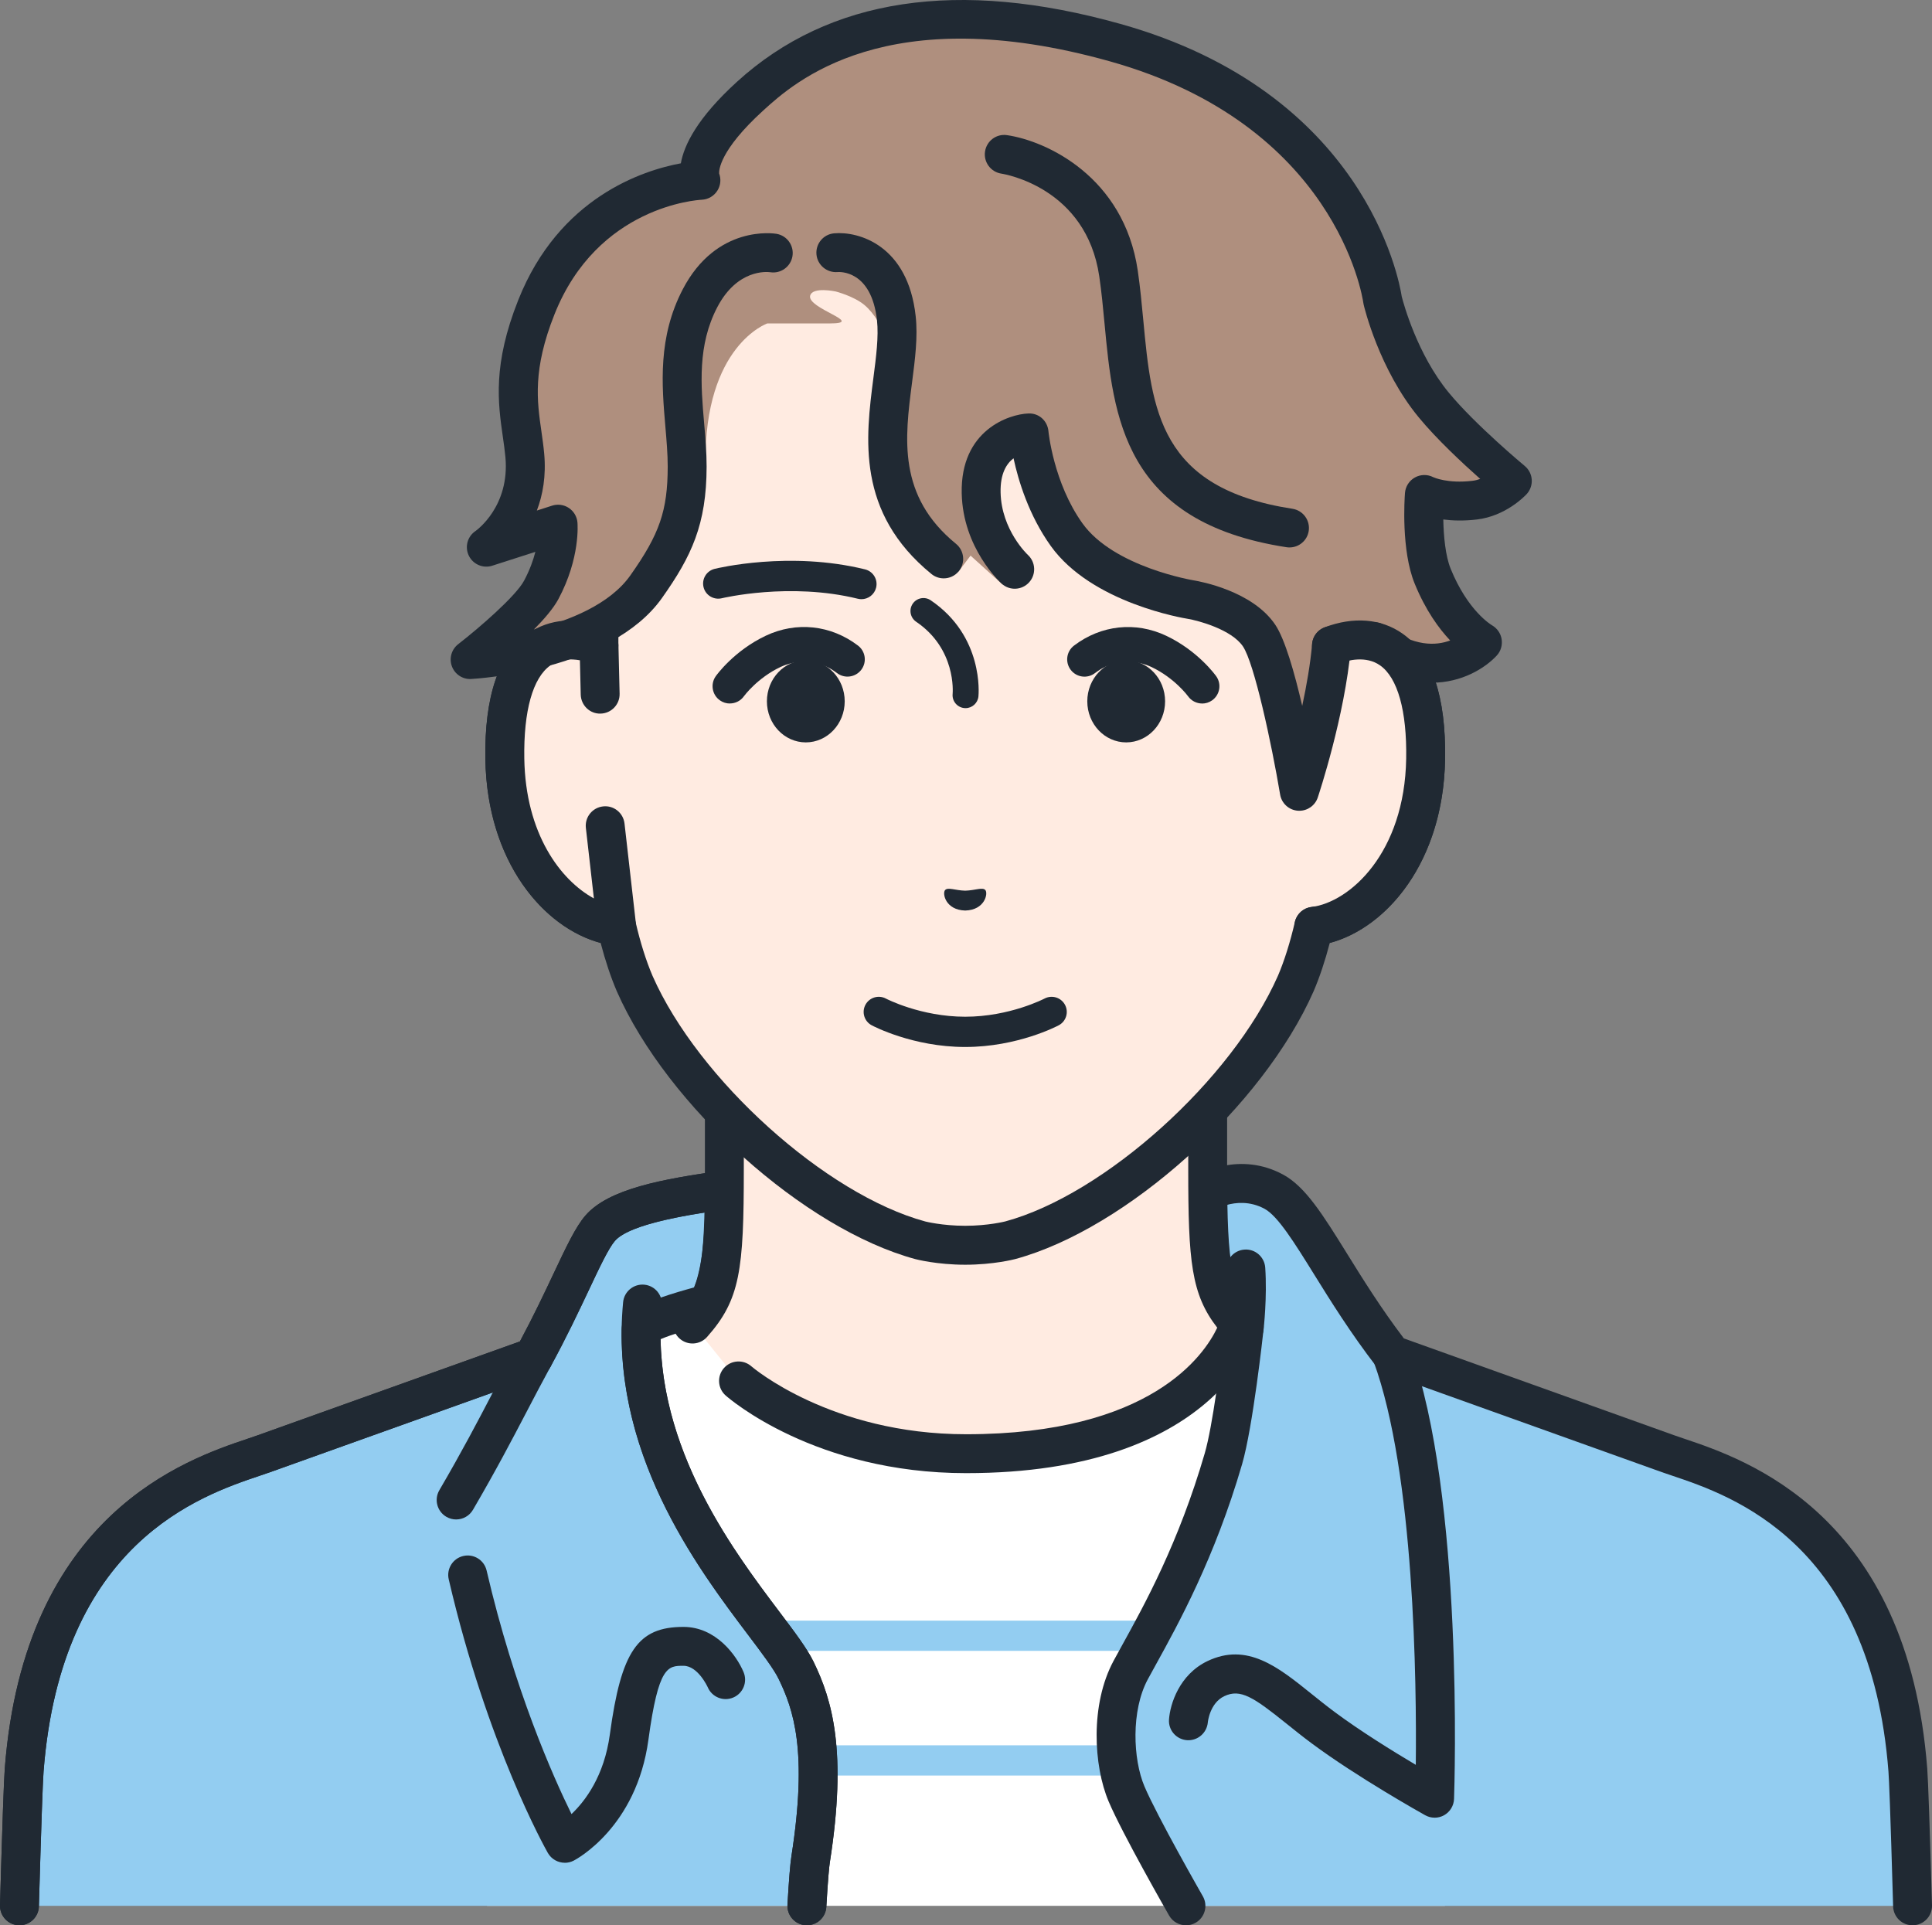 
<svg xmlns="http://www.w3.org/2000/svg" viewBox="0 0 893.99 890.91">
  <rect x="0" y="0" width="893.99" height="890.91" fill="#808080" stroke="none"/>
  <g>
    <g>
      <g>
        <g>
          <polygon fill="#fff" points="593.55 592.68 668.65 693.87 668.65 881.9 225.35 881.9 225.35 693.87 300.44 592.68 593.55 592.68"/>
          <path fill="#93cdf1" d="M624.15,821.61h-356.1c-3.87,0-7-3.13-7-7s3.13-7,7-7h356.1c3.87,0,7,3.13,7,7s-3.13,7-7,7Z"/>
          <path fill="#93cdf1" d="M608.1,763.92h-324c-3.87,0-7-3.13-7-7s3.13-7,7-7h324c3.87,0,7,3.13,7,7s-3.13,7-7,7Z"/>
        </g>
        <g>
          <g>
            <path fill="#93cdf1" d="M772.02,672.75h0l-127.95-45.83c-27.37-35.48-40.22-67.69-54.63-75.48-15.89-8.59-30.58,0-30.58,0,0,0-1.94,22.15,3.51,41.71,4.48,16.07,13.36,21.18,13.36,21.18,0,0-4.75,44.02-9.61,60.7-14.09,48.33-33.26,79.86-42.91,97.79-9.31,17.29-8.14,42.62-1.92,57.29,6.22,14.67,27.5,51.81,27.5,51.81h336.21c-.99-34.45-1.76-57.32-2.18-62.83-9.19-119.11-88.67-138.41-110.79-146.33Z"/>
            <path fill="#202933" d="M548.79,890.91c-3.12,0-6.16-1.63-7.82-4.53-.88-1.54-21.61-37.78-27.97-52.76-7-16.5-8.58-44.9,2.27-65.07,1.2-2.22,2.54-4.64,3.99-7.28,10.4-18.84,26.13-47.31,38.21-88.77,3.67-12.59,7.4-42.66,8.77-54.37-3.96-3.9-9.31-10.96-12.54-22.57-5.82-20.9-3.89-43.94-3.8-44.91.25-2.91,1.9-5.51,4.42-6.98.78-.45,19.29-11.03,39.4-.15,10.35,5.6,18.42,18.59,29.59,36.58,7.35,11.84,15.64,25.19,26.3,39.24l125.45,44.94c1.29.46,2.77.96,4.44,1.52,28.22,9.5,103.2,34.73,112.29,152.59.42,5.45,1.14,26.14,2.2,63.26.14,4.97-3.77,9.11-8.74,9.25-4.97.18-9.11-3.77-9.25-8.74-1.3-45.24-1.89-58.9-2.16-62.4-8.18-105.98-72.58-127.66-100.09-136.91-1.79-.6-3.38-1.14-4.77-1.63l-127.95-45.83c-1.62-.58-3.04-1.61-4.09-2.97-11.99-15.54-21.38-30.66-28.93-42.82-8.97-14.44-16.71-26.92-22.86-30.24-6.86-3.71-13.49-2.92-17.58-1.76-.18,7.33.06,20.94,3.46,33.15,3.3,11.83,9.14,15.75,9.38,15.91,3.1,1.78,4.64,5.1,4.26,8.65-.2,1.83-4.9,45.01-9.93,62.26-12.64,43.38-29.6,74.08-39.73,92.43-1.42,2.57-2.73,4.94-3.9,7.11-7.79,14.47-6.87,36.96-1.55,49.5,5.94,14.01,26.81,50.48,27.02,50.85,2.47,4.31.98,9.81-3.34,12.28-1.41.81-2.95,1.19-4.46,1.19Z"/>
          </g>
          <path fill="#202933" d="M663.84,841.11c-1.51,0-3.02-.38-4.38-1.14-1.27-.71-31.46-17.59-52.59-33.32-4.2-3.12-7.94-6.13-11.56-9.04-15.31-12.3-21.33-16.28-28.81-12.72-6.75,3.22-7.6,12.04-7.61,12.13-.44,4.91-4.75,8.59-9.67,8.23-4.92-.38-8.62-4.61-8.29-9.53.48-7.13,4.77-20.85,17.8-27.07,18.34-8.76,32.68,2.74,47.84,14.93,3.43,2.75,7.07,5.69,11.04,8.64,11.75,8.75,26.87,18.12,37.52,24.44.4-37.42-.54-134.95-19.52-186.64-1.71-4.67.68-9.84,5.35-11.55,4.67-1.71,9.84.68,11.55,5.35,24.89,67.83,20.52,202.89,20.32,208.61-.11,3.13-1.84,5.98-4.57,7.53-1.37.78-2.9,1.16-4.42,1.16Z"/>
          <path fill="#202933" d="M575.75,623.33c-.34,0-.69-.02-1.04-.06-4.94-.57-8.48-5.03-7.91-9.97.02-.13,1.52-13.46.7-25.48-.34-4.96,3.41-9.25,8.37-9.59,4.98-.36,9.25,3.41,9.59,8.37.93,13.7-.71,28.14-.78,28.75-.53,4.59-4.42,7.97-8.93,7.97Z"/>
        </g>
        <g>
          <g>
            <path fill="#93cdf1" d="M296.65,615.23c0-.46.44-.97,1.19-1.52,5.65-4.11,29.49-10.27,29.49-10.27,0,0,4.35-5.77,6.51-22.47,2.16-16.7,1.11-30.29,1.11-30.29-24.1,3.42-48.54,7.64-57.21,17.64-6.87,7.93-14.87,30.41-30.87,59.72l-124.89,44.7h0c-22.12,7.92-101.6,27.22-110.79,146.33-.42,5.51-1.19,28.38-2.18,62.83h364.37c.61-10.37,1.2-18.12,1.74-21.58,7.51-48,1.82-69.86-6.78-87.51-10.76-22.07-72.77-79.32-71.68-157.59Z"/>
            <path fill="#202933" d="M373.38,890.91c-.18,0-.36,0-.54-.02-4.96-.29-8.75-4.55-8.46-9.51.69-11.74,1.27-18.87,1.83-22.45,7.64-48.83.92-68.02-5.98-82.17-2.18-4.48-7.64-11.72-13.97-20.11-22.25-29.49-59.48-78.86-58.61-141.56.02-2.32.89-5.75,4.89-8.67,5.44-3.96,19.81-8.28,28.64-10.68,1.05-2.63,2.66-7.7,3.73-15.94.93-7.17,1.23-13.74,1.28-18.75-15.33,2.4-35.86,6.46-41.66,13.15-2.94,3.39-7.16,12.33-12.04,22.69-4.61,9.76-10.34,21.91-17.73,35.46-1.05,1.94-2.79,3.42-4.87,4.16l-124.89,44.7c-1.38.5-2.98,1.03-4.76,1.63-27.5,9.26-91.91,30.93-100.09,136.92-.27,3.48-.86,17.12-2.16,62.39-.14,4.97-4.27,8.9-9.25,8.74-4.97-.14-8.88-4.29-8.74-9.25,1.07-37.15,1.79-57.84,2.21-63.26,9.09-117.86,84.07-143.09,112.29-152.59,1.66-.56,3.15-1.06,4.44-1.52l121.64-43.54c6.38-11.9,11.47-22.7,15.63-31.51,5.9-12.5,10.16-21.53,14.72-26.79,10.73-12.38,35.8-16.84,62.74-20.66,2.46-.35,4.96.34,6.9,1.89,1.94,1.56,3.15,3.84,3.34,6.32.05.59,1.1,14.72-1.15,32.14-2.35,18.14-7.28,25.45-8.25,26.73-1.23,1.62-2.96,2.79-4.94,3.29-8.61,2.23-18.91,5.42-23.92,7.56,1.01,54.58,34.66,99.18,54.97,126.11,7.17,9.51,12.84,17.02,15.78,23.06,8.7,17.83,15.63,41.42,7.59,92.84-.31,2-.85,7.21-1.64,20.72-.28,4.78-4.25,8.47-8.98,8.47ZM305.65,615.3v.09-.09Z"/>
          </g>
          <path fill="#202933" d="M261.33,861.97c-3.14,0-6.18-1.65-7.83-4.55-1.13-2-28-49.77-45.86-126.6-1.12-4.84,1.89-9.68,6.73-10.8,4.84-1.13,9.68,1.88,10.8,6.73,12.85,55.26,30.85,95.57,39.28,112.69,6.41-6.08,15.13-17.62,17.74-36.82,5.25-38.63,12.89-49.79,34.07-49.79,15.02,0,24.54,13.15,27.81,20.92,1.93,4.58-.23,9.86-4.81,11.78-4.57,1.92-9.82-.22-11.76-4.76-.11-.24-4.57-9.94-11.23-9.94-7.22,0-11.58,0-16.23,34.22-5.51,40.53-33.39,55.33-34.58,55.94-1.32.68-2.73,1-4.11,1Z"/>
          <path fill="#202933" d="M211.06,703.11c-1.54,0-3.1-.4-4.53-1.23-4.29-2.51-5.74-8.02-3.23-12.31,10.61-18.17,17.59-31.54,24.34-44.46,3.67-7.03,7.27-13.92,11.33-21.36,2.38-4.36,7.85-5.97,12.21-3.59,4.36,2.38,5.97,7.85,3.59,12.21-4,7.34-7.55,14.14-11.17,21.07-6.85,13.11-13.93,26.67-24.75,45.21-1.68,2.87-4.69,4.46-7.78,4.46Z"/>
          <path fill="#202933" d="M373.38,890.91c-.18,0-.36,0-.54-.02-4.96-.29-8.75-4.55-8.46-9.51.69-11.74,1.27-18.88,1.83-22.45,7.64-48.83.92-68.02-5.98-82.17-2.18-4.48-7.65-11.72-13.97-20.11-24.11-31.95-64.45-85.44-57.93-154.07.47-4.95,4.87-8.57,9.81-8.11,4.95.47,8.58,4.86,8.11,9.81-5.86,61.67,31.85,111.66,54.38,141.53,7.18,9.51,12.84,17.02,15.79,23.06,8.7,17.83,15.63,41.42,7.59,92.84-.31,2-.85,7.21-1.64,20.72-.28,4.78-4.25,8.47-8.98,8.47Z"/>
          <path fill="#202933" d="M9,890.9c-.09,0-.18,0-.26,0-4.97-.14-8.88-4.29-8.74-9.25,1.07-37.14,1.79-57.84,2.21-63.26,9.09-117.86,84.07-143.09,112.29-152.59,1.66-.56,3.15-1.06,4.44-1.52l121.64-43.54c6.38-11.9,11.47-22.7,15.63-31.51,5.9-12.5,10.16-21.53,14.72-26.79,10.73-12.38,35.8-16.84,62.74-20.66,4.91-.7,9.48,2.72,10.18,7.65.7,4.92-2.73,9.48-7.64,10.17-14.43,2.05-44.46,6.31-51.67,14.63-2.94,3.39-7.16,12.33-12.04,22.69-4.61,9.76-10.34,21.91-17.73,35.46-1.05,1.94-2.79,3.42-4.87,4.16l-124.89,44.7c-1.38.5-2.98,1.03-4.76,1.63-27.5,9.26-91.91,30.93-100.09,136.92-.39,5.06-1.12,26.05-2.16,62.38-.14,4.88-4.14,8.74-8.99,8.74Z"/>
        </g>
        <g>
          <path fill="#ffebe1" d="M558.82,395.78l-111.82,25.56-111.82-25.56v145.33c0,46.74-1.91,57.15-14.73,71.57l21.29,26.32s38.07,33.68,105.31,33.68c110.24,0,126.5-60,126.5-60-12.81-14.42-14.73-24.83-14.73-71.57v-145.33Z"/>
          <path fill="#202933" d="M447.05,681.68c-69.85,0-109.62-34.47-111.28-35.94-3.72-3.29-4.07-8.98-.78-12.7,3.3-3.72,8.98-4.07,12.71-.78.34.3,36.66,31.42,99.35,31.42,85.56,0,110.24-36.71,116.2-49.31-12.02-15.5-13.42-30.58-13.42-73.26v-134.04l-100.82,23.05c-1.32.3-2.69.3-4.01,0l-100.82-23.05v134.04c0,46.59-1.67,60.29-17,77.55-3.3,3.71-8.99,4.06-12.71.75-3.71-3.3-4.05-8.99-.75-12.71,10.26-11.54,12.46-18.47,12.46-65.6v-145.33c0-2.74,1.25-5.33,3.39-7.04,2.14-1.71,4.94-2.35,7.61-1.74l109.82,25.1,109.82-25.1c2.67-.62,5.47.03,7.61,1.74,2.14,1.71,3.39,4.3,3.39,7.04v145.33c0,47.13,2.2,54.05,12.46,65.6,2.02,2.27,2.75,5.4,1.96,8.33-.74,2.72-19.39,66.65-135.19,66.65Z"/>
        </g>
      </g>
      <g>
        <g>
          <g>
            <path fill="#ffebe1" d="M616.13,298.7s0,0-.01,0v-87.2c0-25.15-6.28-49.92-18.39-71.97-23.12-42.1-69.87-91.11-150.39-91.46h-1.41c-80.52.34-127.27,49.36-150.39,91.46-12.11,22.05-18.39,46.81-18.39,71.97v87.2s0,0,0,0c-18.76-7.1-44.45-2.48-43.56,52.48.79,48.68,30.1,74.76,51.73,77.46h0c2.16,9.29,4.89,18.37,8.35,26.47,22.4,50.83,83.2,105.55,132.15,118.82,0,0,8.74,2.31,20.81,2.31s20.81-2.31,20.81-2.31c48.95-13.27,109.75-67.99,132.15-118.82,3.46-8.1,6.19-17.18,8.35-26.47h0c21.63-2.7,50.94-28.78,51.73-77.46.89-54.95-24.79-59.58-43.55-52.48Z"/>
            <path fill="#202933" d="M446.63,585.24c-13.09,0-22.71-2.5-23.11-2.61-51.42-13.94-114.63-70.67-138.09-123.89-2.82-6.61-5.32-14.1-7.49-22.39-26.34-7.03-52.58-37.49-53.36-85.02-.47-29.06,6.17-48.63,19.73-58.17,6.8-4.78,15.02-6.75,23.83-5.83v-75.83c0-26.68,6.75-53.07,19.5-76.3,19.62-35.73,66.27-95.73,158.24-96.12h1.45c92.01.39,138.66,60.39,158.28,96.12,12.75,23.23,19.5,49.61,19.5,76.3v75.83c8.82-.9,17.03,1.06,23.83,5.84,13.57,9.54,20.2,29.1,19.73,58.16-.77,47.52-27.01,77.99-53.36,85.02-2.16,8.29-4.66,15.77-7.45,22.3-23.5,53.32-86.71,110.04-138.08,123.97-.46.12-10.07,2.62-23.17,2.62ZM264.03,305.14c-3.14,0-6.44.7-9.35,2.75-8.15,5.73-12.45,21.05-12.09,43.14.71,43.68,26.06,66.46,43.84,68.67,3.74.47,6.8,3.22,7.65,6.89,2.22,9.55,4.87,17.95,7.86,24.97,21.16,48.02,80.17,101.18,126.23,113.67,0,0,7.84,1.99,18.46,1.99s18.46-2,18.54-2.02c45.98-12.47,104.99-65.63,126.2-113.74,2.95-6.93,5.6-15.33,7.82-24.88.85-3.68,3.91-6.43,7.65-6.89,17.78-2.22,43.13-24.99,43.84-68.67.36-22.09-3.93-37.41-12.09-43.14-6.48-4.56-14.86-2.44-19.28-.77-.26.1-.52.19-.79.26-2.39.66-4.98.31-7.14-1.02-2.66-1.64-4.27-4.54-4.27-7.66v-87.21c0-23.66-5.97-47.05-17.28-67.63-17.71-32.26-59.79-86.43-142.54-86.79h-1.37c-82.71.35-124.78,54.53-142.5,86.79-11.3,20.58-17.28,43.97-17.28,67.63v87.21c0,2.96-1.45,5.72-3.89,7.4-2.43,1.68-5.53,2.06-8.3,1.01-2.43-.92-6.07-1.98-9.94-1.98Z"/>
          </g>
          <path fill="#af8f7e" d="M686.18,229.92c10.06-1.19,13.61-7.37,13.61-7.37,0,0-23.18-19.46-36.36-35.14-16.8-20-23.64-48.41-23.64-48.41,0,0-11.46-79.06-101.44-112.15-91.25-33.56-143.75-10.46-143.75-10.46,0,0-23.04,4.97-47.47,28.09-24.89,23.56-22.8,38.96-22.8,38.96,0,0-54.83,3.11-76.11,58.67-13.08,34.16-5.48,60.59-4.44,78.67,1.04,18.07-18.72,32.45-18.72,32.45l33.19-10.67s-1.1,11.6-7.28,29.24c-4.33,12.36-33.41,33.42-33.41,33.42,0,0,35.85,2.35,60.44-14.85s48.71-50.92,48.44-75.81c-.59-54.81,28.61-64.89,28.61-64.89h28.71c17.35,0-10.54-6.89-8.87-12.89,1.17-4.22,11.85-1.89,11.85-1.89,0,0,8.26,2.11,13.19,6.19,9.4,7.78,14.3,26.03,13.87,29.48-4.01,32.98-7.13,66.75,29.7,93.94l5.61-7.39,15.06,13.61s-7.72-12.95-10.17-34.61c-3.69-32.67,22.16-35.78,22.16-35.78,0,0,1.48,25.56,17.41,47.11,17.27,23.37,57.5,30.03,57.5,30.03,0,0,23.48,5.09,31.55,16.64,9.11,13.04,18.61,72.07,18.61,72.07,0,0,12.11-36.19,14.9-67.45l26.11,47.56s4.61-16.1,11.68-40.89c21.87,6.79,32.1-8.19,32.1-8.19,0,0-16.5-13.28-21.41-25.42-9.31-23.02-5.5-42.97-5.5-42.97,0,0,17.02,2.29,27.08,1.1Z"/>
          <g>
            <path fill="#ffebe1" d="M277.7,321.21l-.54-22.51c-18.76-7.11-44.46-2.49-43.56,52.48.79,48.68,30.1,74.76,51.72,77.46l-5.3-46.54-2.32-60.89Z"/>
            <path fill="#202933" d="M285.32,437.64c-.37,0-.74-.02-1.11-.07-28.28-3.53-58.78-34.95-59.61-86.24-.47-29.06,6.17-48.63,19.74-58.17,9.85-6.91,22.63-7.94,36.02-2.87,3.43,1.3,5.72,4.54,5.81,8.2l.54,22.51c.12,4.97-3.81,9.09-8.78,9.21-4.93.19-9.09-3.81-9.21-8.78l-.38-15.89c-4.25-.76-9.35-.66-13.64,2.35-8.16,5.73-12.45,21.05-12.09,43.15.56,34.71,16.68,56.21,32.2,64.7l-3.71-32.62c-.56-4.94,2.98-9.4,7.92-9.96,4.95-.59,9.4,2.98,9.96,7.92l5.3,46.54c.31,2.74-.65,5.47-2.61,7.42-1.7,1.68-3.97,2.6-6.33,2.6Z"/>
          </g>
          <path fill="#202933" d="M596.69,253.33c-.46,0-.92-.04-1.38-.11-75.56-11.62-80.15-60.38-84.2-103.39-.69-7.3-1.4-14.86-2.45-21.97-6.02-40.98-43.72-47.27-45.32-47.52-4.89-.76-8.28-5.33-7.54-10.23.73-4.9,5.27-8.31,10.18-7.57,18.13,2.64,54.1,19.14,60.5,62.71,1.11,7.58,1.84,15.36,2.55,22.89,3.93,41.75,7.33,77.8,69.02,87.29,4.91.76,8.28,5.35,7.53,10.26-.68,4.45-4.52,7.63-8.88,7.63Z"/>
          <path fill="#202933" d="M436.68,267.63c-2,0-4.02-.66-5.69-2.03-34.89-28.49-30.42-63.06-26.83-90.84,1.27-9.79,2.46-19.04,1.65-26.5-2.57-23.53-17.58-22.41-18.23-22.37-4.88.43-9.33-3.19-9.78-8.14-.45-4.95,3.19-9.33,8.14-9.78,11.5-1.04,34.2,5.61,37.77,38.34,1.05,9.59-.28,19.87-1.69,30.76-3.34,25.78-6.78,52.43,20.36,74.59,3.85,3.14,4.42,8.81,1.28,12.66-1.78,2.18-4.37,3.31-6.98,3.31Z"/>
          <path fill="#202933" d="M662.52,315.92c-9.45,0-20.33-3.11-31.95-11.77-3.98-2.97-4.81-8.61-1.84-12.6,2.97-3.98,8.61-4.81,12.59-1.84,12.92,9.63,23.13,9.12,29.72,6.66-5.2-5.49-11.39-13.94-16.45-26.35-6.27-15.38-4.68-39.22-4.47-41.89.23-3.01,1.95-5.71,4.59-7.18,2.64-1.47,5.85-1.52,8.52-.13.14.06,6.58,3.05,18.08,1.67,1.27-.15,2.49-.46,3.63-.87-8.2-7.28-20.19-18.45-28.46-28.5-18.31-22.22-25.18-50.87-25.46-52.08-.07-.28-.12-.56-.16-.84-.48-3.33-12.93-82.55-117.27-111.81-103.57-29.04-146.34,9.93-160.4,22.73-20.5,18.66-20.52,27.98-20.42,29.17.94,2.52.71,5.34-.67,7.69-1.55,2.64-4.33,4.32-7.39,4.45-1.93.1-48.2,2.94-68.12,53-10.17,25.55-8.09,40.08-6.07,54.14.49,3.46.98,6.85,1.29,10.29.96,10.44-.66,19.22-3.39,26.39l7.07-2.27c2.59-.83,5.44-.45,7.71,1.06,2.28,1.51,3.75,3.96,4,6.68.06.66,1.39,16.47-8.83,35.53-2.26,4.22-6.52,9.2-11.34,14.07,16.35-4.14,35.14-11.63,44.62-25.02,13.57-19.18,17.29-30.01,17.32-50.41,0-5.77-.52-11.91-1.08-18.41-1.66-19.41-3.55-41.41,8.07-63.66,15.63-29.91,42.22-25.81,43.35-25.62,4.9.83,8.2,5.47,7.38,10.37-.82,4.86-5.41,8.16-10.26,7.4-1.61-.22-15.29-1.48-24.52,16.18-9.19,17.6-7.61,36-6.08,53.78.57,6.6,1.15,13.43,1.14,19.98-.04,26.79-6.98,41.49-20.63,60.78-23.8,33.64-85.69,37.36-88.31,37.5-3.91.24-7.55-2.15-8.92-5.85-1.37-3.69-.19-7.85,2.92-10.26,9.74-7.55,26.63-22.19,30.46-29.35,2.63-4.91,4.25-9.49,5.25-13.37l-19.95,6.41c-4.26,1.38-8.89-.61-10.85-4.64-1.96-4.03-.65-8.89,3.07-11.39.59-.42,15.96-11.45,13.86-34.23-.29-3.14-.74-6.24-1.19-9.4-2.24-15.63-4.77-33.34,7.16-63.34,18.89-47.48,57.67-59.95,75.21-63.2,1.48-8.45,7.62-21.02,26-37.75C383.7-.98,443.38-9.98,518.46,11.07c112.87,31.65,128.88,117.84,130.17,126.18.76,2.99,7.11,26.66,21.75,44.43,12.34,14.98,34.93,33.75,35.16,33.94,1.91,1.58,3.07,3.87,3.24,6.34.16,2.47-.7,4.89-2.38,6.71-.96,1.03-9.72,10.12-22.93,11.71-6.1.73-11.35.56-15.62,0,.15,7.58.96,16.81,3.43,22.86,7.91,19.44,18.69,25.86,19.14,26.12,2.36,1.37,4.02,3.76,4.43,6.45.41,2.69-.36,5.46-2.2,7.47-5.3,5.79-16.13,12.64-30.14,12.64ZM332.42,79.46s0,0,0,0c0,0,0,0,0,0ZM332.37,79.36s.03.06.05.1c-.02-.03-.03-.06-.05-.1Z"/>
          <g>
            <path fill="#ffebe1" d="M616.11,298.71l-8.16,129.93c21.63-2.7,50.94-28.78,51.72-77.46.89-54.96-24.8-59.58-43.56-52.48Z"/>
            <path fill="#202933" d="M607.94,437.64c-4.47,0-8.35-3.33-8.92-7.89-.62-4.93,2.88-9.43,7.82-10.04,17.78-2.22,43.13-24.99,43.84-68.67.36-22.09-3.93-37.42-12.09-43.15-6.49-4.56-14.87-2.44-19.29-.77-4.65,1.76-9.84-.58-11.61-5.23-1.76-4.65.58-9.84,5.23-11.6,13.39-5.07,26.17-4.04,36.02,2.87,13.57,9.53,20.21,29.1,19.74,58.17-.83,51.29-31.34,82.71-59.61,86.24-.38.05-.75.07-1.12.07Z"/>
          </g>
          <path fill="#202933" d="M601.23,375.18c-.23,0-.47,0-.71-.03-4.12-.32-7.49-3.41-8.17-7.48-4-23.79-11.97-60.77-17.2-68.54-5.25-7.81-20.6-11.95-25.56-12.78-1.73-.28-44.43-7.28-63.34-33.67-10.18-14.21-15.03-30.24-17.26-40.61-3.26,2.46-6.18,7.11-5.99,15.83.39,17.41,12.5,28.76,12.62,28.87,3.64,3.35,3.91,9.04.58,12.7-3.32,3.66-8.96,3.97-12.65.66-.73-.66-17.98-16.44-18.54-41.83-.64-29.4,22.04-36.66,30.84-36.97,4.91-.24,8.86,3.44,9.29,8.21.02.22,2.33,23.91,15.76,42.66,14.49,20.23,51.22,26.32,51.59,26.38,2.78.46,27.07,4.85,37.6,20.5,4.48,6.66,8.91,22.16,12.48,37.55,2-9.26,3.75-19.27,4.6-28.72.44-4.95,4.9-8.58,9.76-8.17,4.95.44,8.61,4.81,8.17,9.76-2.85,31.95-14.82,68.01-15.33,69.53-1.23,3.69-4.69,6.14-8.53,6.14Z"/>
        </g>
        <g>
          <path fill="#202933" d="M437.31,411.89c1.28-1.49,4.76.16,9.32.26,4.56-.11,8.04-1.76,9.32-.28,1.33,1.54-.2,9.23-9.32,9.47-9.11-.23-10.66-7.91-9.33-9.45Z"/>
          <path fill="#202933" d="M398.61,277.27c-.55,0-1.11-.07-1.68-.21-31.5-7.75-62.61-.3-62.92-.23-3.76.91-7.54-1.38-8.46-5.12-.92-3.75,1.36-7.54,5.11-8.47,1.39-.35,34.68-8.37,69.62.23,3.75.92,6.05,4.72,5.12,8.47-.79,3.19-3.64,5.33-6.79,5.33Z"/>
          <path fill="#202933" d="M446.79,327.68c-.2,0-.4,0-.6-.03-3.3-.33-5.71-3.26-5.38-6.56.07-.82,1.63-20.86-16.87-33.38-2.74-1.86-3.46-5.59-1.61-8.33,1.86-2.75,5.6-3.46,8.33-1.61,24.55,16.62,22.2,43.37,22.09,44.5-.31,3.1-2.92,5.41-5.96,5.41Z"/>
          <path fill="#202933" d="M337.72,325.54c-1.59,0-3.21-.47-4.61-1.47-3.61-2.55-4.46-7.54-1.92-11.15.34-.48,8.43-11.77,23.14-18.74,14.16-6.7,30.12-5,42.68,4.55,3.52,2.68,4.2,7.7,1.52,11.21-2.68,3.51-7.7,4.2-11.21,1.52-11.43-8.7-22.89-4.37-26.14-2.83-10.78,5.11-16.86,13.43-16.92,13.51-1.56,2.21-4.03,3.38-6.54,3.38Z"/>
          <ellipse fill="#202933" cx="372.87" cy="324.53" rx="18" ry="19"/>
          <path fill="#202933" d="M556.27,325.54c-2.51,0-4.98-1.18-6.54-3.38-.04-.05-6.14-8.4-16.92-13.51-3.24-1.54-14.71-5.88-26.15,2.83-3.52,2.68-8.54,1.99-11.21-1.52-2.68-3.52-1.99-8.54,1.52-11.21,12.57-9.56,28.52-11.26,42.68-4.55,14.71,6.97,22.8,18.26,23.14,18.74,2.55,3.61,1.69,8.6-1.92,11.15-1.4.99-3.02,1.47-4.61,1.47Z"/>
          <ellipse fill="#202933" cx="521.12" cy="324.53" rx="18" ry="19"/>
          <path fill="#202933" d="M446.64,484.48c-24.19,0-42.53-9.64-43.3-10.05-3.41-1.82-4.7-6.06-2.88-9.47,1.82-3.4,6.05-4.7,9.47-2.88.14.08,16.15,8.4,36.7,8.4s36.56-8.33,36.72-8.41c3.42-1.8,7.64-.5,9.46,2.91,1.81,3.41.52,7.64-2.88,9.45-.77.41-19.11,10.05-43.3,10.05Z"/>
        </g>
      </g>
    </g>
  </g>
</svg>
